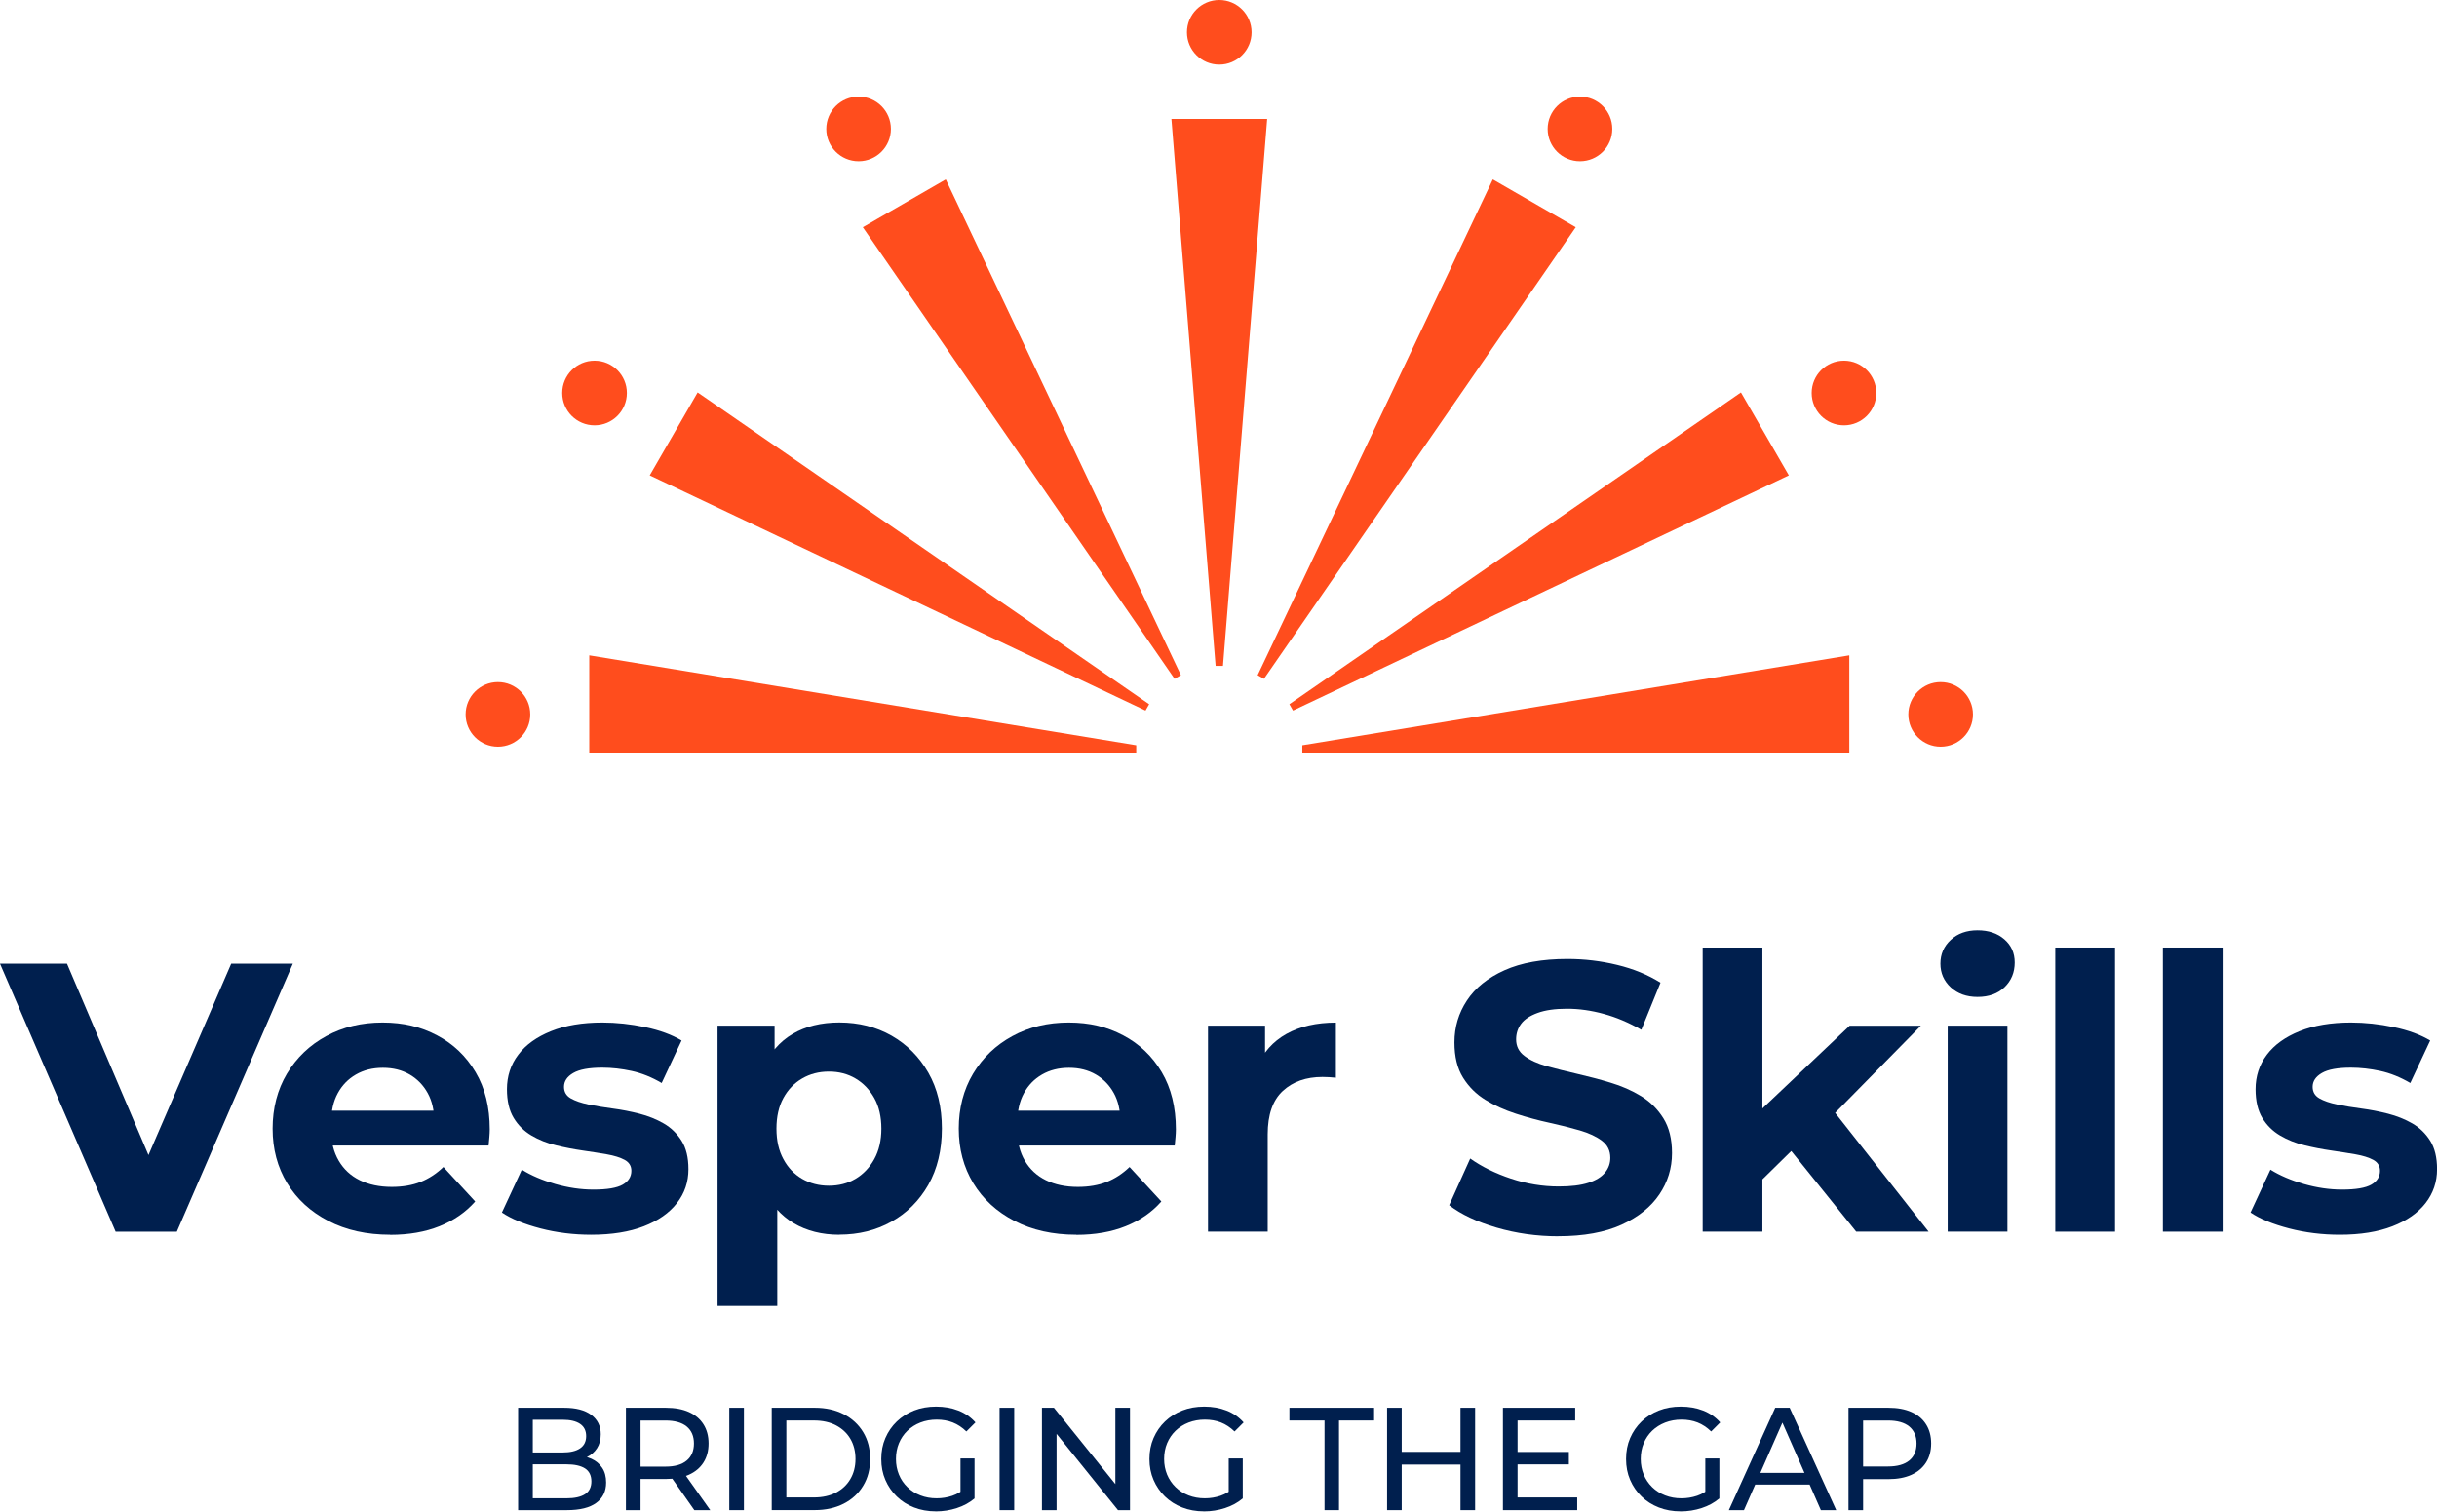 <svg width="137" height="85" viewBox="0 0 137 85" fill="none" xmlns="http://www.w3.org/2000/svg">
<g clip-path="url(#clip0_25_949)">
<path d="M68.751 37.432H68.338L65.853 6.685H71.236L68.751 37.432Z" fill="#FF4D1D"></path>
<path d="M66.387 37.955L66.031 38.16L48.505 12.774L53.168 10.084L66.387 37.955Z" fill="#FF4D1D"></path>
<path d="M64.602 39.588L64.397 39.944L36.526 26.723L39.219 22.06L64.602 39.588Z" fill="#FF4D1D"></path>
<path d="M63.875 41.896V42.305H33.127V36.839L63.875 41.896Z" fill="#FF4D1D"></path>
<path d="M73.212 41.896V42.305H103.962V36.839L73.212 41.896Z" fill="#FF4D1D"></path>
<path d="M72.689 39.944L72.484 39.588L97.87 22.06L100.563 26.723L72.689 39.944Z" fill="#FF4D1D"></path>
<path d="M71.055 38.16L70.7 37.955L83.921 10.084L88.584 12.774L71.055 38.16Z" fill="#FF4D1D"></path>
<path d="M68.543 3.633C69.546 3.633 70.36 2.82 70.36 1.817C70.36 0.813 69.546 0 68.543 0C67.54 0 66.726 0.813 66.726 1.817C66.726 2.82 67.54 3.633 68.543 3.633Z" fill="#FF4D1D"></path>
<path d="M48.268 9.065C49.271 9.065 50.084 8.251 50.084 7.248C50.084 6.245 49.271 5.431 48.268 5.431C47.264 5.431 46.451 6.245 46.451 7.248C46.451 8.251 47.264 9.065 48.268 9.065Z" fill="#FF4D1D"></path>
<path d="M33.424 23.909C34.427 23.909 35.241 23.095 35.241 22.092C35.241 21.089 34.427 20.275 33.424 20.275C32.42 20.275 31.607 21.089 31.607 22.092C31.607 23.095 32.42 23.909 33.424 23.909Z" fill="#FF4D1D"></path>
<path d="M27.992 41.977C28.996 41.977 29.809 41.163 29.809 40.16C29.809 39.157 28.996 38.343 27.992 38.343C26.989 38.343 26.176 39.157 26.176 40.16C26.176 41.163 26.989 41.977 27.992 41.977Z" fill="#FF4D1D"></path>
<path d="M109.096 41.977C110.1 41.977 110.913 41.163 110.913 40.16C110.913 39.157 110.1 38.343 109.096 38.343C108.093 38.343 107.28 39.157 107.28 40.16C107.28 41.163 108.093 41.977 109.096 41.977Z" fill="#FF4D1D"></path>
<path d="M103.662 23.909C104.666 23.909 105.479 23.095 105.479 22.092C105.479 21.089 104.666 20.275 103.662 20.275C102.659 20.275 101.846 21.089 101.846 22.092C101.846 23.095 102.659 23.909 103.662 23.909Z" fill="#FF4D1D"></path>
<path d="M88.821 9.065C89.825 9.065 90.638 8.251 90.638 7.248C90.638 6.245 89.825 5.431 88.821 5.431C87.818 5.431 87.004 6.245 87.004 7.248C87.004 8.251 87.818 9.065 88.821 9.065Z" fill="#FF4D1D"></path>
<path d="M6.501 69.236L0 54.171H3.766L9.448 67.516H7.229L12.998 54.171H16.464L9.941 69.239H6.496L6.501 69.236Z" fill="#001F4E"></path>
<path d="M21.933 69.408C20.612 69.408 19.453 69.15 18.456 68.632C17.459 68.115 16.688 67.408 16.143 66.511C15.599 65.613 15.326 64.592 15.326 63.443C15.326 62.295 15.596 61.252 16.132 60.354C16.672 59.457 17.405 58.753 18.34 58.244C19.273 57.734 20.326 57.481 21.505 57.481C22.682 57.481 23.661 57.721 24.572 58.203C25.483 58.683 26.205 59.373 26.736 60.271C27.267 61.168 27.532 62.241 27.532 63.489C27.532 63.618 27.523 63.767 27.51 63.931C27.497 64.096 27.48 64.249 27.467 64.395H18.06V62.435H25.701L24.41 63.017C24.41 62.414 24.289 61.891 24.044 61.446C23.798 61.001 23.461 60.654 23.033 60.403C22.602 60.152 22.1 60.025 21.526 60.025C20.952 60.025 20.445 60.152 20.009 60.403C19.572 60.654 19.23 61.007 18.987 61.457C18.742 61.91 18.62 62.443 18.62 63.06V63.578C18.62 64.209 18.761 64.767 19.041 65.247C19.321 65.726 19.715 66.093 20.224 66.344C20.734 66.594 21.332 66.721 22.022 66.721C22.639 66.721 23.181 66.627 23.647 66.441C24.114 66.255 24.54 65.974 24.928 65.602L26.715 67.54C26.184 68.144 25.515 68.605 24.712 68.929C23.909 69.252 22.982 69.414 21.936 69.414L21.933 69.408Z" fill="#001F4E"></path>
<path d="M33.233 69.408C32.243 69.408 31.292 69.29 30.381 69.053C29.47 68.815 28.747 68.519 28.216 68.16L29.335 65.751C29.866 66.082 30.494 66.349 31.219 66.559C31.944 66.767 32.658 66.872 33.362 66.872C34.138 66.872 34.685 66.778 35.009 66.592C35.332 66.406 35.494 66.147 35.494 65.815C35.494 65.543 35.367 65.338 35.117 65.201C34.866 65.066 34.532 64.961 34.117 64.888C33.702 64.815 33.246 64.745 32.75 64.672C32.254 64.6 31.755 64.505 31.254 64.381C30.753 64.26 30.292 64.077 29.877 63.831C29.462 63.586 29.127 63.257 28.877 62.842C28.626 62.427 28.499 61.888 28.499 61.228C28.499 60.497 28.709 59.85 29.135 59.29C29.558 58.729 30.173 58.29 30.976 57.966C31.78 57.643 32.742 57.481 33.861 57.481C34.65 57.481 35.453 57.567 36.27 57.74C37.087 57.912 37.769 58.163 38.316 58.492L37.197 60.88C36.637 60.551 36.074 60.325 35.507 60.201C34.941 60.079 34.392 60.017 33.861 60.017C33.114 60.017 32.569 60.117 32.224 60.319C31.879 60.521 31.707 60.778 31.707 61.096C31.707 61.384 31.834 61.597 32.084 61.742C32.335 61.885 32.669 62.001 33.084 62.087C33.499 62.174 33.955 62.249 34.451 62.314C34.947 62.379 35.445 62.476 35.947 62.605C36.448 62.734 36.904 62.918 37.313 63.155C37.723 63.392 38.055 63.715 38.313 64.123C38.572 64.532 38.702 65.066 38.702 65.726C38.702 66.443 38.486 67.079 38.055 67.632C37.623 68.185 37.003 68.619 36.192 68.934C35.381 69.249 34.394 69.408 33.233 69.408Z" fill="#001F4E"></path>
<path d="M40.338 73.411V57.656H43.545V60.023L43.481 63.468L43.696 66.891V73.414H40.338V73.411ZM47.181 69.408C46.206 69.408 45.351 69.193 44.621 68.761C43.888 68.33 43.319 67.675 42.909 66.791C42.499 65.907 42.295 64.794 42.295 63.443C42.295 62.093 42.489 60.961 42.877 60.085C43.265 59.209 43.823 58.556 44.556 58.125C45.287 57.694 46.163 57.478 47.181 57.478C48.27 57.478 49.252 57.726 50.12 58.219C50.987 58.715 51.678 59.408 52.187 60.298C52.696 61.187 52.95 62.236 52.95 63.441C52.95 64.645 52.694 65.716 52.187 66.605C51.678 67.495 50.987 68.185 50.12 68.672C49.252 69.16 48.273 69.403 47.181 69.403V69.408ZM46.599 66.654C47.16 66.654 47.659 66.524 48.095 66.266C48.532 66.007 48.885 65.637 49.149 65.158C49.413 64.678 49.548 64.106 49.548 63.446C49.548 62.786 49.416 62.198 49.149 61.724C48.882 61.249 48.532 60.885 48.095 60.627C47.659 60.368 47.16 60.238 46.599 60.238C46.039 60.238 45.537 60.368 45.093 60.627C44.648 60.885 44.297 61.252 44.039 61.724C43.78 62.198 43.65 62.772 43.65 63.446C43.65 64.12 43.78 64.678 44.039 65.158C44.297 65.64 44.648 66.007 45.093 66.266C45.537 66.524 46.039 66.654 46.599 66.654Z" fill="#001F4E"></path>
<path d="M60.505 69.408C59.184 69.408 58.025 69.15 57.028 68.632C56.031 68.115 55.26 67.408 54.715 66.511C54.171 65.613 53.899 64.592 53.899 63.443C53.899 62.295 54.168 61.252 54.705 60.354C55.244 59.457 55.977 58.753 56.912 58.244C57.845 57.734 58.899 57.481 60.077 57.481C61.255 57.481 62.233 57.721 63.144 58.203C64.055 58.683 64.778 59.373 65.309 60.271C65.84 61.168 66.104 62.241 66.104 63.489C66.104 63.618 66.096 63.767 66.082 63.931C66.069 64.096 66.052 64.249 66.039 64.395H56.632V62.435H64.273L62.982 63.017C62.982 62.414 62.861 61.891 62.616 61.446C62.37 61.001 62.034 60.654 61.605 60.403C61.174 60.152 60.672 60.025 60.098 60.025C59.524 60.025 59.017 60.152 58.581 60.403C58.144 60.654 57.802 61.007 57.559 61.457C57.314 61.91 57.193 62.443 57.193 63.06V63.578C57.193 64.209 57.333 64.767 57.613 65.247C57.893 65.726 58.287 66.093 58.796 66.344C59.306 66.594 59.904 66.721 60.594 66.721C61.211 66.721 61.753 66.627 62.22 66.441C62.686 66.255 63.112 65.974 63.5 65.602L65.287 67.54C64.756 68.144 64.088 68.605 63.284 68.929C62.481 69.252 61.554 69.414 60.508 69.414L60.505 69.408Z" fill="#001F4E"></path>
<path d="M67.91 69.236V57.656H71.117V60.928L70.665 59.982C71.01 59.163 71.562 58.543 72.322 58.12C73.082 57.697 74.007 57.484 75.099 57.484V60.583C74.956 60.57 74.826 60.559 74.71 60.551C74.594 60.543 74.473 60.54 74.344 60.54C73.425 60.54 72.683 60.802 72.115 61.325C71.549 61.848 71.266 62.662 71.266 63.767V69.233H67.907L67.91 69.236Z" fill="#001F4E"></path>
<path d="M87.603 69.495C86.398 69.495 85.242 69.333 84.136 69.009C83.031 68.686 82.142 68.268 81.468 67.751L82.651 65.125C83.298 65.584 84.061 65.961 84.942 66.255C85.824 66.549 86.719 66.697 87.622 66.697C88.312 66.697 88.867 66.629 89.29 66.492C89.713 66.357 90.026 66.166 90.225 65.92C90.428 65.678 90.527 65.397 90.527 65.082C90.527 64.68 90.368 64.362 90.053 64.125C89.738 63.888 89.323 63.694 88.805 63.543C88.287 63.392 87.719 63.249 87.093 63.112C86.468 62.977 85.845 62.807 85.22 62.605C84.595 62.403 84.026 62.147 83.508 61.829C82.991 61.513 82.573 61.098 82.25 60.581C81.926 60.063 81.764 59.406 81.764 58.599C81.764 57.74 81.996 56.953 82.465 56.244C82.932 55.532 83.635 54.966 84.576 54.543C85.516 54.12 86.697 53.907 88.118 53.907C89.064 53.907 89.996 54.017 90.915 54.241C91.835 54.465 92.643 54.796 93.347 55.241L92.271 57.888C91.568 57.486 90.864 57.187 90.161 56.996C89.457 56.802 88.77 56.705 88.093 56.705C87.417 56.705 86.867 56.783 86.436 56.942C86.004 57.101 85.697 57.303 85.511 57.556C85.325 57.807 85.231 58.098 85.231 58.427C85.231 58.815 85.387 59.128 85.705 59.362C86.021 59.599 86.436 59.788 86.953 59.934C87.471 60.077 88.04 60.222 88.665 60.365C89.29 60.508 89.913 60.672 90.538 60.861C91.163 61.047 91.732 61.298 92.25 61.613C92.767 61.928 93.185 62.343 93.509 62.861C93.832 63.379 93.994 64.031 93.994 64.821C93.994 65.667 93.757 66.443 93.282 67.144C92.808 67.848 92.102 68.414 91.161 68.845C90.22 69.276 89.034 69.492 87.597 69.492L87.603 69.495Z" fill="#001F4E"></path>
<path d="M95.719 69.236V53.265H99.077V69.236H95.719ZM98.495 66.869L98.581 62.78L103.983 57.659H107.986L102.8 62.931L101.056 64.352L98.495 66.869ZM104.35 69.236L100.433 64.371L102.544 61.767L108.42 69.236H104.352H104.35Z" fill="#001F4E"></path>
<path d="M111.172 56.041C110.555 56.041 110.053 55.861 109.665 55.502C109.277 55.144 109.083 54.699 109.083 54.168C109.083 53.637 109.277 53.192 109.665 52.834C110.053 52.475 110.555 52.295 111.172 52.295C111.789 52.295 112.291 52.465 112.679 52.802C113.067 53.139 113.261 53.572 113.261 54.103C113.261 54.664 113.07 55.125 112.69 55.492C112.31 55.858 111.803 56.041 111.172 56.041ZM109.493 69.236V57.656H112.851V69.236H109.493Z" fill="#001F4E"></path>
<path d="M115.541 69.236V53.265H118.9V69.236H115.541Z" fill="#001F4E"></path>
<path d="M121.59 69.236V53.265H124.949V69.236H121.59Z" fill="#001F4E"></path>
<path d="M131.534 69.408C130.544 69.408 129.593 69.29 128.682 69.053C127.771 68.815 127.048 68.519 126.517 68.16L127.636 65.751C128.167 66.082 128.795 66.349 129.52 66.559C130.245 66.767 130.959 66.872 131.663 66.872C132.437 66.872 132.986 66.778 133.31 66.592C133.633 66.406 133.795 66.147 133.795 65.815C133.795 65.543 133.668 65.338 133.418 65.201C133.167 65.066 132.833 64.961 132.418 64.888C132.003 64.815 131.547 64.745 131.051 64.672C130.555 64.6 130.056 64.505 129.555 64.381C129.054 64.26 128.593 64.077 128.178 63.831C127.763 63.586 127.428 63.257 127.178 62.842C126.927 62.427 126.8 61.888 126.8 61.228C126.8 60.497 127.013 59.85 127.436 59.29C127.86 58.729 128.472 58.29 129.277 57.966C130.081 57.643 131.043 57.481 132.162 57.481C132.951 57.481 133.755 57.567 134.571 57.74C135.388 57.912 136.07 58.163 136.617 58.492L135.499 60.88C134.938 60.551 134.375 60.325 133.809 60.201C133.243 60.079 132.693 60.017 132.162 60.017C131.415 60.017 130.871 60.117 130.525 60.319C130.18 60.521 130.008 60.778 130.008 61.096C130.008 61.384 130.135 61.597 130.385 61.742C130.636 61.885 130.97 62.001 131.385 62.087C131.8 62.174 132.256 62.249 132.752 62.314C133.248 62.379 133.747 62.476 134.248 62.605C134.749 62.734 135.205 62.918 135.615 63.155C136.024 63.392 136.358 63.715 136.615 64.123C136.873 64.532 137.003 65.066 137.003 65.726C137.003 66.443 136.787 67.079 136.356 67.632C135.925 68.185 135.305 68.619 134.493 68.934C133.682 69.249 132.695 69.408 131.534 69.408Z" fill="#001F4E"></path>
<path d="M29.127 84.891V79.136H31.709C32.373 79.136 32.882 79.268 33.238 79.535C33.594 79.802 33.772 80.163 33.772 80.624C33.772 80.937 33.702 81.198 33.561 81.414C33.421 81.63 33.233 81.791 32.998 81.907C32.764 82.023 32.507 82.08 32.232 82.08L32.381 81.832C32.709 81.832 33.001 81.888 33.251 82.004C33.505 82.12 33.704 82.287 33.852 82.511C34.001 82.732 34.074 83.01 34.074 83.339C34.074 83.832 33.888 84.215 33.518 84.484C33.149 84.756 32.599 84.891 31.869 84.891H29.122H29.127ZM29.949 84.225H31.842C32.297 84.225 32.645 84.15 32.885 83.996C33.125 83.843 33.246 83.603 33.246 83.274C33.246 82.945 33.125 82.697 32.885 82.543C32.642 82.39 32.294 82.314 31.842 82.314H29.877V81.648H31.637C32.054 81.648 32.378 81.573 32.607 81.419C32.836 81.266 32.952 81.037 32.952 80.729C32.952 80.422 32.836 80.193 32.607 80.039C32.378 79.886 32.054 79.81 31.637 79.81H29.952V84.234L29.949 84.225Z" fill="#001F4E"></path>
<path d="M35.187 84.891V79.136H37.432C37.936 79.136 38.367 79.215 38.723 79.374C39.079 79.533 39.354 79.762 39.545 80.064C39.737 80.365 39.834 80.724 39.834 81.142C39.834 81.56 39.737 81.915 39.545 82.215C39.354 82.514 39.079 82.743 38.723 82.902C38.367 83.061 37.936 83.139 37.432 83.139H35.639L36.009 82.762V84.891H35.187ZM36.009 82.845L35.639 82.444H37.408C37.933 82.444 38.332 82.331 38.605 82.101C38.877 81.875 39.011 81.554 39.011 81.144C39.011 80.735 38.877 80.417 38.605 80.19C38.332 79.966 37.933 79.853 37.408 79.853H35.639L36.009 79.441V82.845ZM39.033 84.891L37.569 82.802H38.448L39.928 84.891H39.033Z" fill="#001F4E"></path>
<path d="M40.998 84.891V79.136H41.82V84.891H40.998Z" fill="#001F4E"></path>
<path d="M43.384 84.891V79.136H45.809C46.424 79.136 46.966 79.258 47.432 79.498C47.898 79.737 48.265 80.077 48.526 80.508C48.788 80.942 48.917 81.444 48.917 82.012C48.917 82.581 48.788 83.085 48.526 83.516C48.265 83.95 47.901 84.287 47.432 84.527C46.963 84.767 46.421 84.888 45.809 84.888H43.384V84.891ZM44.206 84.177H45.758C46.235 84.177 46.648 84.085 46.995 83.905C47.343 83.724 47.613 83.471 47.804 83.144C47.995 82.818 48.093 82.441 48.093 82.015C48.093 81.589 47.995 81.204 47.804 80.88C47.613 80.557 47.343 80.306 46.995 80.123C46.648 79.942 46.235 79.851 45.758 79.851H44.206V84.174V84.177Z" fill="#001F4E"></path>
<path d="M52.608 84.959C52.163 84.959 51.756 84.886 51.384 84.74C51.012 84.595 50.688 84.39 50.413 84.123C50.139 83.856 49.925 83.546 49.772 83.19C49.618 82.835 49.543 82.441 49.543 82.015C49.543 81.589 49.618 81.196 49.772 80.84C49.925 80.484 50.141 80.171 50.416 79.907C50.694 79.64 51.017 79.436 51.389 79.29C51.761 79.144 52.173 79.072 52.624 79.072C53.074 79.072 53.494 79.144 53.874 79.293C54.252 79.441 54.572 79.662 54.837 79.959L54.327 80.468C54.093 80.239 53.834 80.069 53.559 79.961C53.281 79.853 52.982 79.802 52.659 79.802C52.335 79.802 52.025 79.856 51.742 79.966C51.459 80.077 51.217 80.231 51.012 80.427C50.807 80.624 50.648 80.859 50.535 81.131C50.422 81.403 50.368 81.697 50.368 82.015C50.368 82.333 50.424 82.619 50.535 82.891C50.645 83.163 50.807 83.398 51.012 83.597C51.217 83.797 51.459 83.953 51.74 84.061C52.02 84.171 52.325 84.225 52.653 84.225C52.961 84.225 53.254 84.177 53.537 84.082C53.821 83.986 54.082 83.826 54.322 83.603L54.791 84.228C54.505 84.471 54.174 84.651 53.791 84.775C53.411 84.899 53.017 84.961 52.61 84.961L52.608 84.959ZM53.996 84.12V81.983H54.785V84.228L53.996 84.12Z" fill="#001F4E"></path>
<path d="M56.193 84.891V79.136H57.015V84.891H56.193Z" fill="#001F4E"></path>
<path d="M58.575 84.891V79.136H59.249L63.055 83.864H62.702V79.136H63.524V84.891H62.85L59.044 80.163H59.397V84.891H58.575Z" fill="#001F4E"></path>
<path d="M67.683 84.959C67.239 84.959 66.832 84.886 66.46 84.74C66.088 84.595 65.764 84.39 65.489 84.123C65.214 83.856 65.001 83.546 64.848 83.19C64.694 82.835 64.618 82.441 64.618 82.015C64.618 81.589 64.694 81.196 64.848 80.84C65.001 80.484 65.217 80.171 65.492 79.907C65.769 79.64 66.093 79.436 66.465 79.29C66.837 79.144 67.249 79.072 67.699 79.072C68.15 79.072 68.57 79.144 68.95 79.293C69.328 79.441 69.648 79.662 69.912 79.959L69.403 80.468C69.166 80.239 68.91 80.069 68.635 79.961C68.357 79.853 68.058 79.802 67.734 79.802C67.411 79.802 67.101 79.856 66.818 79.966C66.535 80.077 66.292 80.231 66.088 80.427C65.883 80.624 65.724 80.859 65.61 81.131C65.497 81.403 65.443 81.697 65.443 82.015C65.443 82.333 65.5 82.619 65.61 82.891C65.724 83.163 65.883 83.398 66.088 83.597C66.292 83.797 66.535 83.953 66.815 84.061C67.096 84.171 67.4 84.225 67.729 84.225C68.036 84.225 68.33 84.177 68.613 84.082C68.896 83.986 69.158 83.826 69.398 83.603L69.867 84.228C69.581 84.471 69.249 84.651 68.867 84.775C68.487 84.899 68.093 84.961 67.686 84.961L67.683 84.959ZM69.074 84.12V81.983H69.864V84.228L69.074 84.12Z" fill="#001F4E"></path>
<path d="M74.46 84.891V79.851H72.487V79.136H77.247V79.851H75.274V84.891H74.46Z" fill="#001F4E"></path>
<path d="M78.799 84.891H77.977V79.136H78.799V84.891ZM82.18 82.328H78.719V81.614H82.18V82.328ZM82.104 79.136H82.926V84.891H82.104V79.136Z" fill="#001F4E"></path>
<path d="M85.312 84.177H88.665V84.891H84.49V79.136H88.552V79.851H85.312V84.174V84.177ZM85.236 81.619H88.196V82.317H85.236V81.619Z" fill="#001F4E"></path>
<path d="M94.476 84.959C94.031 84.959 93.624 84.886 93.252 84.74C92.88 84.595 92.557 84.39 92.282 84.123C92.007 83.856 91.794 83.546 91.641 83.19C91.487 82.835 91.412 82.441 91.412 82.015C91.412 81.589 91.487 81.196 91.641 80.84C91.794 80.484 92.01 80.171 92.285 79.907C92.562 79.64 92.886 79.436 93.258 79.29C93.63 79.144 94.042 79.072 94.492 79.072C94.943 79.072 95.363 79.144 95.743 79.293C96.121 79.441 96.441 79.662 96.705 79.959L96.196 80.468C95.959 80.239 95.703 80.069 95.428 79.961C95.15 79.853 94.851 79.802 94.528 79.802C94.204 79.802 93.894 79.856 93.611 79.966C93.328 80.077 93.085 80.231 92.88 80.427C92.676 80.624 92.517 80.859 92.403 81.131C92.29 81.403 92.236 81.697 92.236 82.015C92.236 82.333 92.293 82.619 92.403 82.891C92.517 83.163 92.676 83.398 92.88 83.597C93.085 83.797 93.328 83.953 93.608 84.061C93.889 84.171 94.193 84.225 94.522 84.225C94.829 84.225 95.123 84.177 95.406 84.082C95.689 83.986 95.951 83.826 96.191 83.603L96.66 84.228C96.374 84.471 96.042 84.651 95.66 84.775C95.279 84.899 94.886 84.961 94.479 84.961L94.476 84.959ZM95.867 84.12V81.983H96.657V84.228L95.867 84.12Z" fill="#001F4E"></path>
<path d="M97.191 84.891L99.797 79.136H100.611L103.226 84.891H102.363L100.037 79.597H100.366L98.04 84.891H97.193H97.191ZM98.301 83.454L98.522 82.797H101.762L101.999 83.454H98.301Z" fill="#001F4E"></path>
<path d="M103.916 84.891V79.136H106.161C106.665 79.136 107.096 79.215 107.452 79.374C107.808 79.533 108.083 79.762 108.274 80.064C108.466 80.365 108.563 80.724 108.563 81.142C108.563 81.56 108.466 81.915 108.274 82.215C108.083 82.514 107.808 82.743 107.452 82.905C107.096 83.066 106.665 83.147 106.161 83.147H104.369L104.738 82.762V84.891H103.916ZM104.738 82.845L104.369 82.436H106.137C106.662 82.436 107.061 82.322 107.334 82.099C107.606 81.875 107.741 81.557 107.741 81.144C107.741 80.732 107.606 80.417 107.334 80.19C107.061 79.966 106.662 79.853 106.137 79.853H104.369L104.738 79.441V82.845Z" fill="#001F4E"></path>
</g>
<defs>
<clipPath id="clip0_25_949">
<rect width="137" height="84.959" fill="white"></rect>
</clipPath>
</defs>
</svg>
